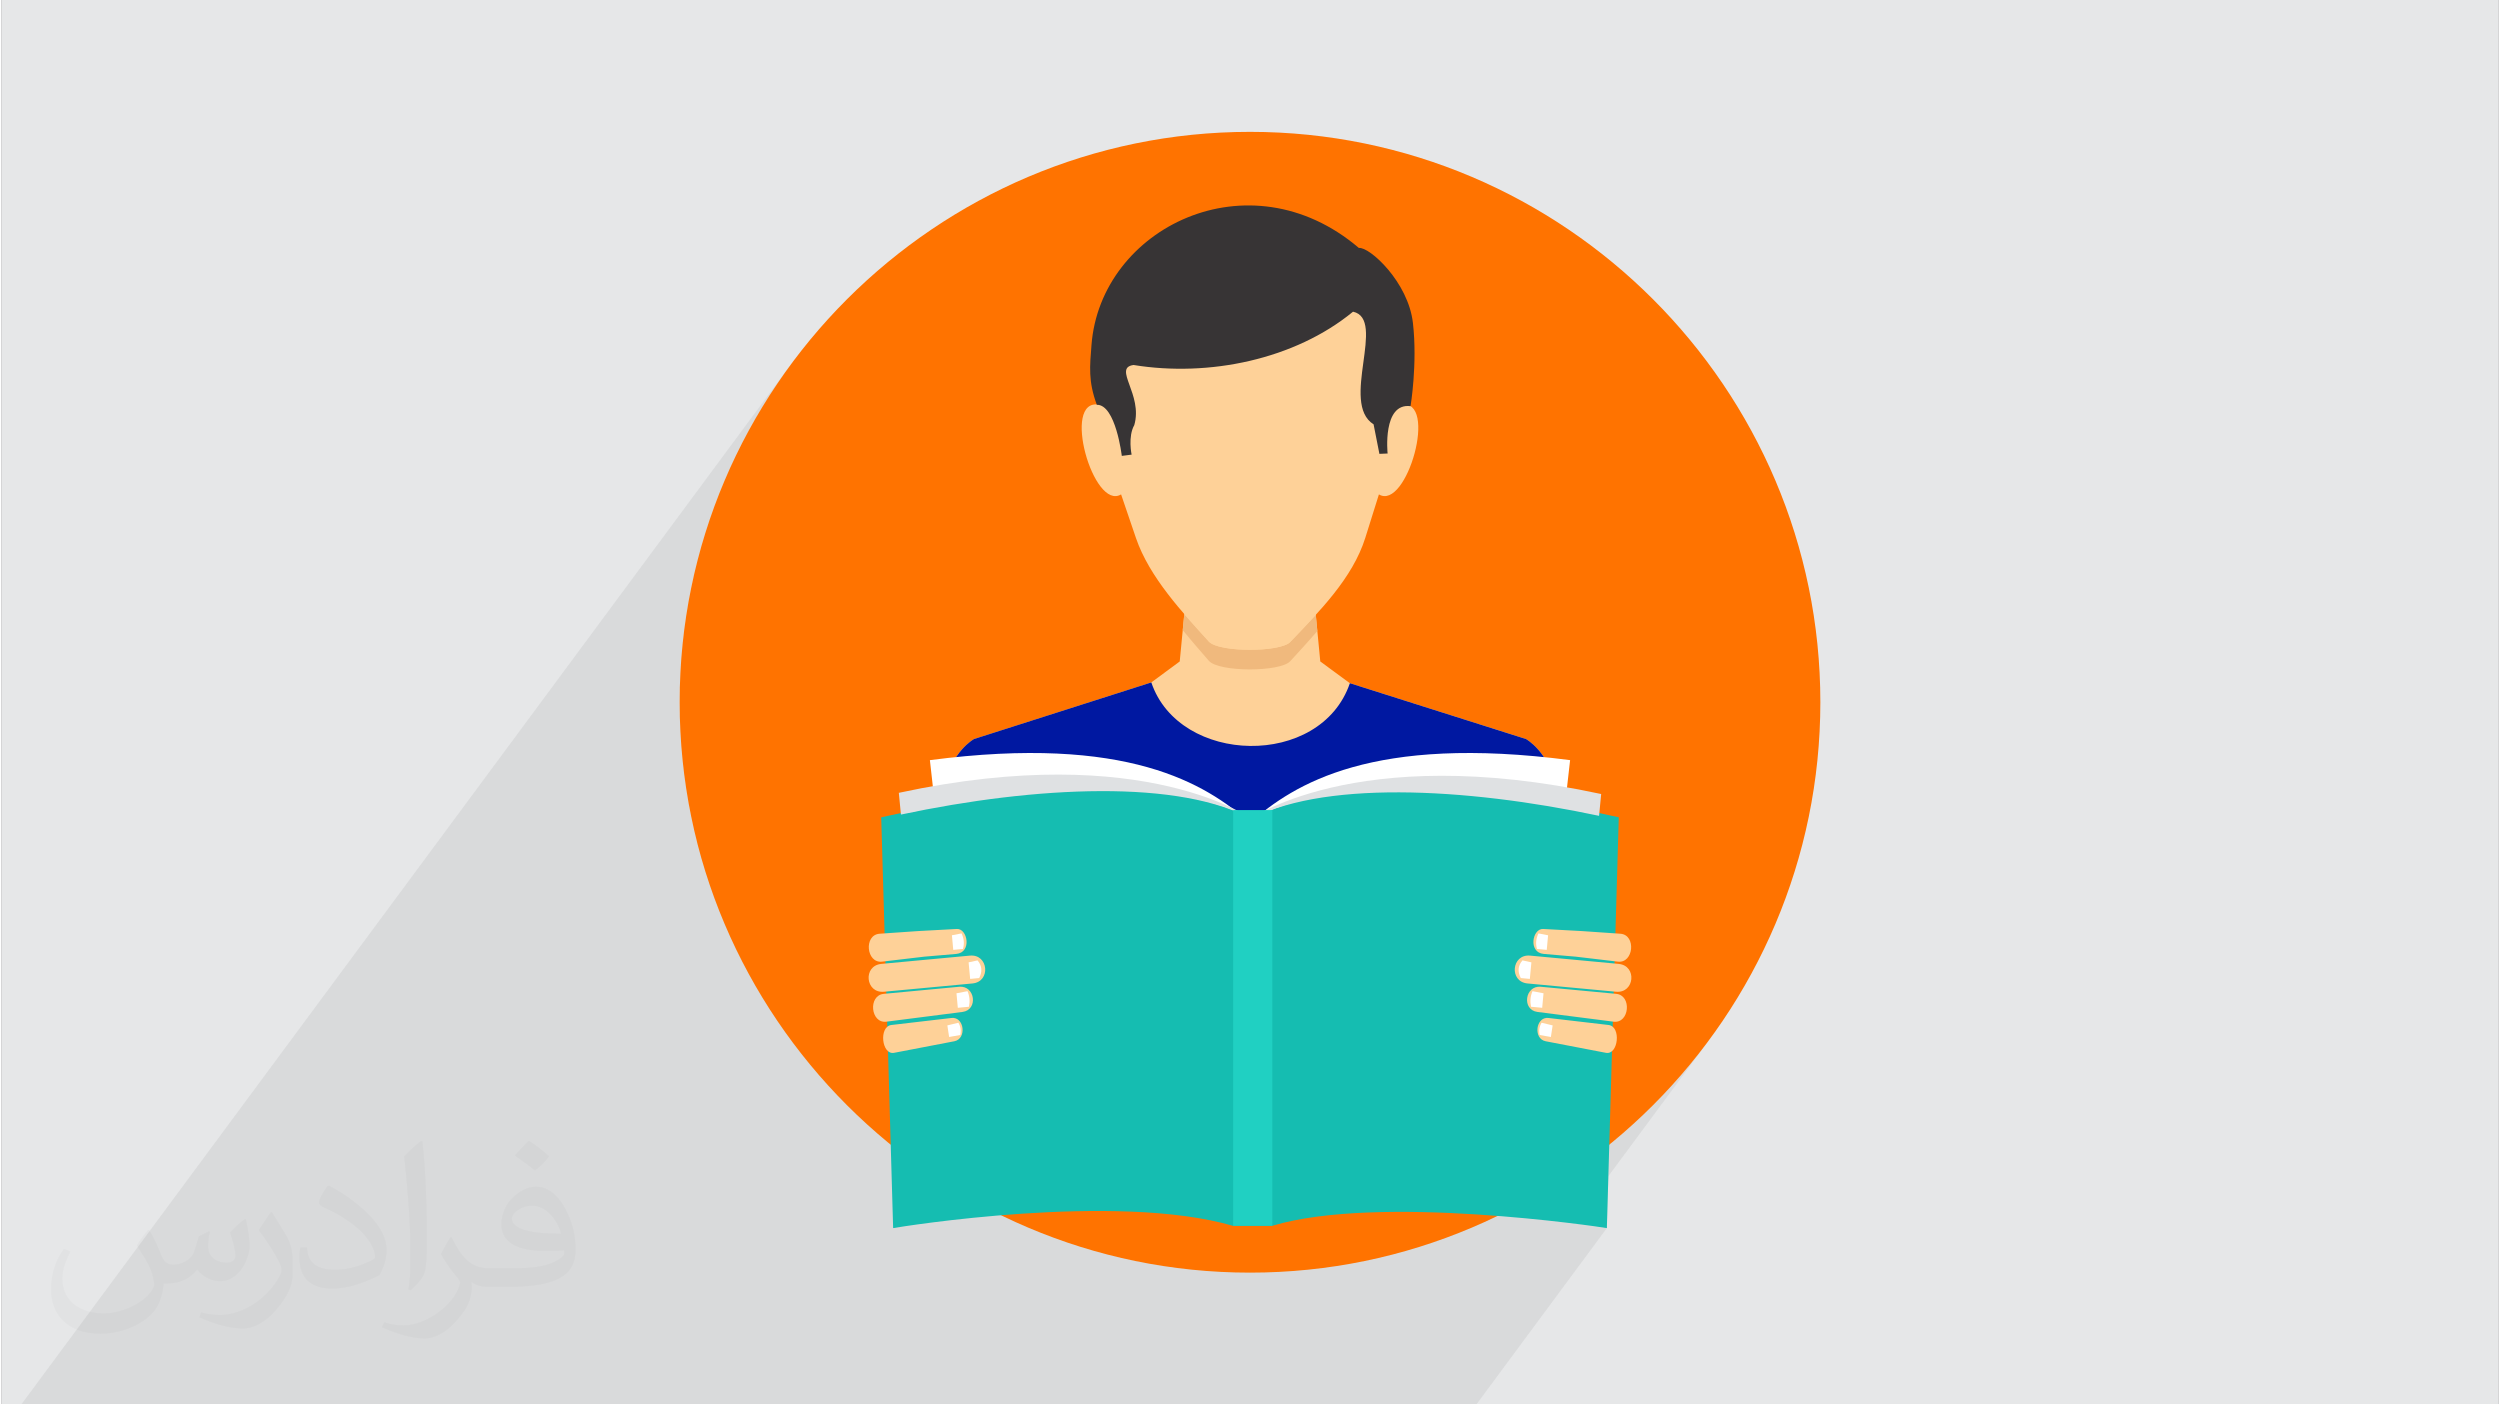<?xml version="1.0" encoding="UTF-8"?>
<!DOCTYPE svg PUBLIC "-//W3C//DTD SVG 1.0//EN" "http://www.w3.org/TR/2001/REC-SVG-20010904/DTD/svg10.dtd">
<!-- Creator: CorelDRAW 2017 -->
<svg xmlns="http://www.w3.org/2000/svg" xml:space="preserve" width="356px" height="200px" version="1.0" style="shape-rendering:geometricPrecision; text-rendering:geometricPrecision; image-rendering:optimizeQuality; fill-rule:evenodd; clip-rule:evenodd"
viewBox="0 0 35600 20025"
 xmlns:xlink="http://www.w3.org/1999/xlink">
 <rect x="0" y="0" width="35600" height="20025" fill="#808080" stroke="none"/>
 <defs>
  <style type="text/css">
   <![CDATA[
    .fil0 {fill:#E6E7E8}
    .fil7 {fill:#373435;fill-rule:nonzero}
    .fil6 {fill:#0018A1;fill-rule:nonzero}
    .fil9 {fill:#15BDB1;fill-rule:nonzero}
    .fil11 {fill:#20D0C2;fill-rule:nonzero}
    .fil10 {fill:#DFE1E3;fill-rule:nonzero}
    .fil5 {fill:#F0B97D;fill-rule:nonzero}
    .fil4 {fill:#FED198;fill-rule:nonzero}
    .fil3 {fill:#FF7300;fill-rule:nonzero}
    .fil8 {fill:white;fill-rule:nonzero}
    .fil1 {fill:#373435;fill-opacity:0.031}
    .fil2 {fill:#373435;fill-opacity:0.078}
   ]]>
  </style>
 </defs>
 <g id="Layer_x0020_1">
  <g id="_2002136129408">
   <path class="fil0" d="M0 0l35600 0 0 20025 -35600 0 0 -20025z"/>
   <path class="fil1" d="M2102 17538c67,103 111,202 155,311 31,64 48,183 198,183 44,0 107,-14 163,-45 63,-33 111,-82 135,-159l61 -201 145 -72 10 10c-19,76 -24,148 -24,206 0,169 145,233 262,233 68,0 128,-33 128,-95 0,-81 -34,-216 -78,-338 68,-68 136,-136 214,-191l12 6c34,144 53,286 53,381 0,92 -41,195 -75,263 -70,132 -194,237 -344,237 -114,0 -240,-57 -327,-163l-5 0c-83,101 -209,194 -412,194l-63 0c-10,134 -39,229 -82,313 -122,237 -480,404 -817,404 -470,0 -705,-272 -705,-632 0,-223 72,-431 184,-577l92 37c-70,134 -116,261 -116,385 0,338 274,499 591,499 293,0 657,-188 722,-404 -24,-237 -114,-348 -250,-565 42,-72 95,-144 160,-220l13 0 0 0 0 0zm5414 -1273c99,62 196,136 290,221 -53,74 -118,142 -201,201 -94,-76 -189,-142 -286,-212 66,-74 131,-146 197,-210zm51 925c-160,0 -291,105 -291,183 0,167 320,219 702,217 -48,-196 -215,-400 -411,-400zm-359 894c208,0 390,-6 528,-41 155,-39 286,-118 286,-171 0,-15 0,-31 -5,-46 -87,9 -186,9 -274,9 -281,0 -496,-64 -581,-223 -22,-43 -36,-93 -36,-148 0,-153 65,-303 181,-406 97,-84 204,-138 313,-138 196,0 354,159 463,408 60,136 101,292 101,490 0,132 -36,243 -118,326 -153,148 -434,204 -865,204l-197 0 0 0 -51 0c-106,0 -184,-19 -244,-66l-10 0c2,24 5,49 5,72 0,97 -32,220 -97,319 -192,286 -400,410 -579,410 -182,0 -405,-70 -606,-161l36 -70c66,27 155,45 279,45 325,0 751,-313 804,-617 -12,-25 -33,-58 -65,-93 -94,-113 -155,-208 -211,-307 49,-95 92,-171 134,-239l16 -2c139,282 265,445 546,445l43 0 0 0 204 0 0 0 0 0zm-1406 299c24,-130 26,-276 26,-412l0 -202c0,-377 -48,-925 -87,-1281 68,-75 163,-161 238,-219l21 6c51,449 64,971 64,1450 0,126 -5,250 -17,340 -8,114 -73,200 -214,332l-31 -14 0 0 0 0zm-1447 -596c7,177 94,317 397,317 189,0 349,-49 526,-133 31,-15 48,-33 48,-50 0,-111 -84,-257 -228,-391 -138,-126 -322,-237 -494,-311 -58,-25 -77,-52 -77,-76 0,-52 68,-159 123,-235l20 -2c196,103 416,255 579,426 148,157 240,315 240,488 0,128 -39,250 -102,361 -216,109 -446,191 -674,191 -276,0 -465,-129 -465,-434 0,-33 0,-85 12,-151l95 0 0 0 0 0zm-500 -502l172 278c63,103 121,214 121,391l0 227c0,183 -117,379 -306,572 -147,132 -278,188 -399,188 -180,0 -386,-56 -623,-159l26 -70c76,21 163,37 270,37 341,-2 690,-251 850,-556 19,-35 27,-68 27,-91 0,-35 -20,-74 -34,-109 -87,-165 -184,-315 -291,-453 56,-88 111,-173 172,-257l15 2 0 0 0 0z"/>
   <path class="fil2" d="M21990 10794l115 12 259 32 -44 389 162 28 325 66 -26 272 90 19 187 41 -10 346 -9 306 -8 271 -7 236 -6 206 -5 179 -3 111 72 5 73 23 49 50 26 67 4 75 -18 73 -38 61 -71 96 34 10 59 51 31 67 6 74 -20 72 -43 60 -77 105 46 48 26 67 4 75 -18 72 -38 61 -117 158 9 12 19 68 1 75 -16 73 -32 61 -20 27 -5 149 -6 226 -8 259 -8 295 -10 332 -2 64 46 -35 295 -256 283 -270 269 -282 256 -296 242 -307 -1404 1897 -8 276 -13 464 -1861 2515 -527 0 -1262 0 -195 0 -135 0 -124 0 -96 0 -219 0 -62 0 -195 0 -96 0 -1 0 -139 0 -46 0 -34 0 -116 0 -134 0 -70 0 -38 0 -2 0 -69 0 -32 0 -135 0 -66 0 -86 0 -48 0 -42 0 -59 0 -38 0 -19 0 -4 0 -35 0 -40 0 -297 0 -158 0 -42 0 -133 0 -220 0 -339 0 -26 0 -83 0 -852 0 -3020 0 -10 0 -20 0 -9 0 -41 0 -20 0 -305 0 -326 0 -363 0 -67 0 -89 0 -144 0 -54 0 -210 0 -239 0 -25 0 -24 0 -19 0 -101 0 -13 0 -18 0 -41 0 -66 0 -4 0 -18 0 -28 0 -28 0 -7 0 -8 0 -30 0 -90 0 -29 0 -18 0 -106 0 -53 0 -112 0 -30 0 -27 0 -126 0 -59 0 -4 0 -28 0 -13 0 -28 0 -39 0 -5 0 -76 0 -277 0 -67 0 -106 0 -51 0 -127 0 -87 0 -257 0 -68 0 -334 0 -306 0 -65 0 -341 0 -90 0 -8 0 -249 0 -274 0 -402 0 -300 0 -16 0 -131 0 -562 0 -435 0 -1712 0 -1977 0 11006 -14873 -227 319 -212 330 -196 340 -180 351 -163 360 -146 369 -129 378 -109 385 -92 393 -71 400 -52 406 -32 412 -10 417 10 418 32 412 52 406 71 400 81 346 6055 -8183 94 -113 102 -108 109 -100 115 -94 122 -85 127 -78 132 -70 137 -62 141 -52 145 -43 148 -35 151 -24 153 -14 155 -4 157 7 157 18 158 30 158 41 158 53 156 65 156 79 153 91 151 104 148 118 75 17 101 61 118 99 124 133 120 160 106 184 81 202 46 214 18 219 5 213 -5 200 -10 180 -14 153 -13 118 -11 76 -4 27 -3 3 25 13 48 66 29 90 11 110 -4 123 -18 132 -31 136 -41 134 -51 126 -59 115 -65 98 -446 603 -40 128 -38 107 -43 105 -50 103 -56 101 -60 99 -64 96 -68 95 -323 436 60 621 422 310 2511 796 14 8 39 28 56 48 68 70 72 93 6 10z"/>
   <g>
    <path class="fil3" d="M17800 18145c4479,0 8132,-3653 8132,-8133 0,-4479 -3653,-8132 -8132,-8132 -4479,0 -8132,3653 -8132,8132 0,4480 3653,8133 8132,8133z"/>
    <path class="fil4" d="M16938 7978l1724 0 140 1453 422 310 2511 796c0,0 329,181 426,687 96,507 144,1627 218,2310 -1718,1969 -7323,1972 -9158,0 74,-683 121,-1803 218,-2310 97,-506 426,-687 426,-687l2528 -807 405 -299 140 -1453z"/>
    <path class="fil5" d="M18738 8767l22 230c-128,150 -261,293 -386,430 -141,156 -1018,159 -1161,-6 -117,-135 -245,-281 -372,-437l22 -228c120,139 240,269 350,391 143,157 1020,155 1161,6 118,-124 243,-252 364,-386z"/>
    <path class="fil6" d="M16393 9730l-2528 807c0,0 -329,181 -426,687 -97,507 -144,1627 -218,2310 1835,1972 7440,1969 9158,0 -74,-683 -122,-1803 -218,-2310 -97,-506 -426,-687 -426,-687l-2511 -796c-416,1220 -2434,1169 -2831,-11z"/>
    <path class="fil4" d="M15647 5770c-541,-96 -80,1520 315,1279l212 622c191,561 673,1072 1039,1476 143,157 1020,155 1161,6 406,-427 889,-907 1070,-1485l194 -619c395,240 856,-1375 315,-1279 38,-1257 -851,-2477 -2153,-2483 -1302,6 -2191,1226 -2153,2483z"/>
    <path class="fil7" d="M19352 3535c153,-18 705,486 771,1070 67,584 -34,1186 -34,1186 -404,-51 -327,675 -327,675l-117 5 -83 -421c-484,-303 191,-1501 -293,-1606 -829,682 -2057,935 -3129,760 -301,40 137,420 10,857 -93,164 -38,421 -38,421l-140 18c0,0 -86,-732 -356,-729 -125,-337 -99,-551 -76,-852 127,-1669 2247,-2717 3812,-1384z"/>
    <path class="fil8" d="M13236 10838c2814,-368 3935,338 4564,894 -935,-539 -2731,-503 -4485,-190l-79 -704z"/>
    <path class="fil8" d="M22364 10838c-2814,-368 -3935,338 -4564,894 1116,-643 3213,-412 4483,-180l81 -714z"/>
    <path class="fil9" d="M12542 11653c1985,-452 4209,-595 5288,27 1079,-622 3243,-479 5228,-27 -114,3905 -19,646 -170,5857 -117,-21 -3253,-488 -4770,-33 -252,0 -311,0 -564,0 -1665,-484 -4733,13 -4842,33 -156,-5381 -53,-1811 -170,-5857z"/>
    <path class="fil10" d="M12793 11304l30 310c1917,-407 4000,-512 5033,83 -3,-3 -1534,-1154 -5063,-393z"/>
    <path class="fil10" d="M22807 11321l-30 311c-1917,-407 -4000,-513 -5033,82 3,-3 1534,-1154 5063,-393z"/>
    <path class="fil4" d="M13621 13245l-553 30 -550 38c-228,17 -190,425 37,398l600 -71 456 -39c227,-19 163,-364 10,-356zm-76 1269l-857 100c-184,21 -140,431 37,397l860 -165c180,-35 142,-353 -40,-332zm109 -445c228,-21 274,330 47,359l-1085 139c-227,29 -265,-376 -37,-397l1075 -101zm152 -444c266,-25 303,372 37,397l-1261 118c-267,25 -304,-372 -38,-397l1262 -118z"/>
    <path class="fil8" d="M13550 13335l19 208 138 -13c24,-78 14,-151 -20,-222l-137 27z"/>
    <path class="fil8" d="M13788 13721l22 236 129 -12c45,-89 43,-174 -24,-252l-127 28z"/>
    <path class="fil8" d="M13615 14162l19 207 159 -15c16,-76 10,-150 -21,-222l-157 30z"/>
    <path class="fil8" d="M13485 14620l25 165 159 -28c15,-62 6,-121 -27,-175l-157 38z"/>
    <path class="fil4" d="M21979 13245l552 30 551 38c227,17 189,425 -37,398l-600 -71 -456 -39c-227,-19 -163,-364 -10,-356zm76 1269l857 100c184,21 140,431 -37,397l-860 -165c-180,-35 -142,-353 40,-332zm-109 -445c-228,-21 -274,330 -48,359l1086 139c227,29 264,-376 37,-397l-1075 -101zm-152 -444c-266,-25 -304,372 -37,397l1261 118c267,25 304,-372 38,-397l-1262 -118z"/>
    <path class="fil8" d="M22050 13335l-19 208 -139 -13c-23,-78 -13,-151 21,-222l137 27z"/>
    <path class="fil8" d="M21812 13721l-22 236 -129 -12c-46,-89 -44,-174 24,-252l127 28z"/>
    <path class="fil8" d="M21985 14162l-19 207 -159 -15c-16,-76 -10,-150 21,-222l157 30z"/>
    <path class="fil8" d="M22115 14620l-25 165 -159 -28c-15,-62 -6,-121 27,-175l157 38z"/>
    <path class="fil11" d="M17560 17477l558 0 0 -5927 -558 0 0 5927z"/>
   </g>
  </g>
 </g>
</svg>
